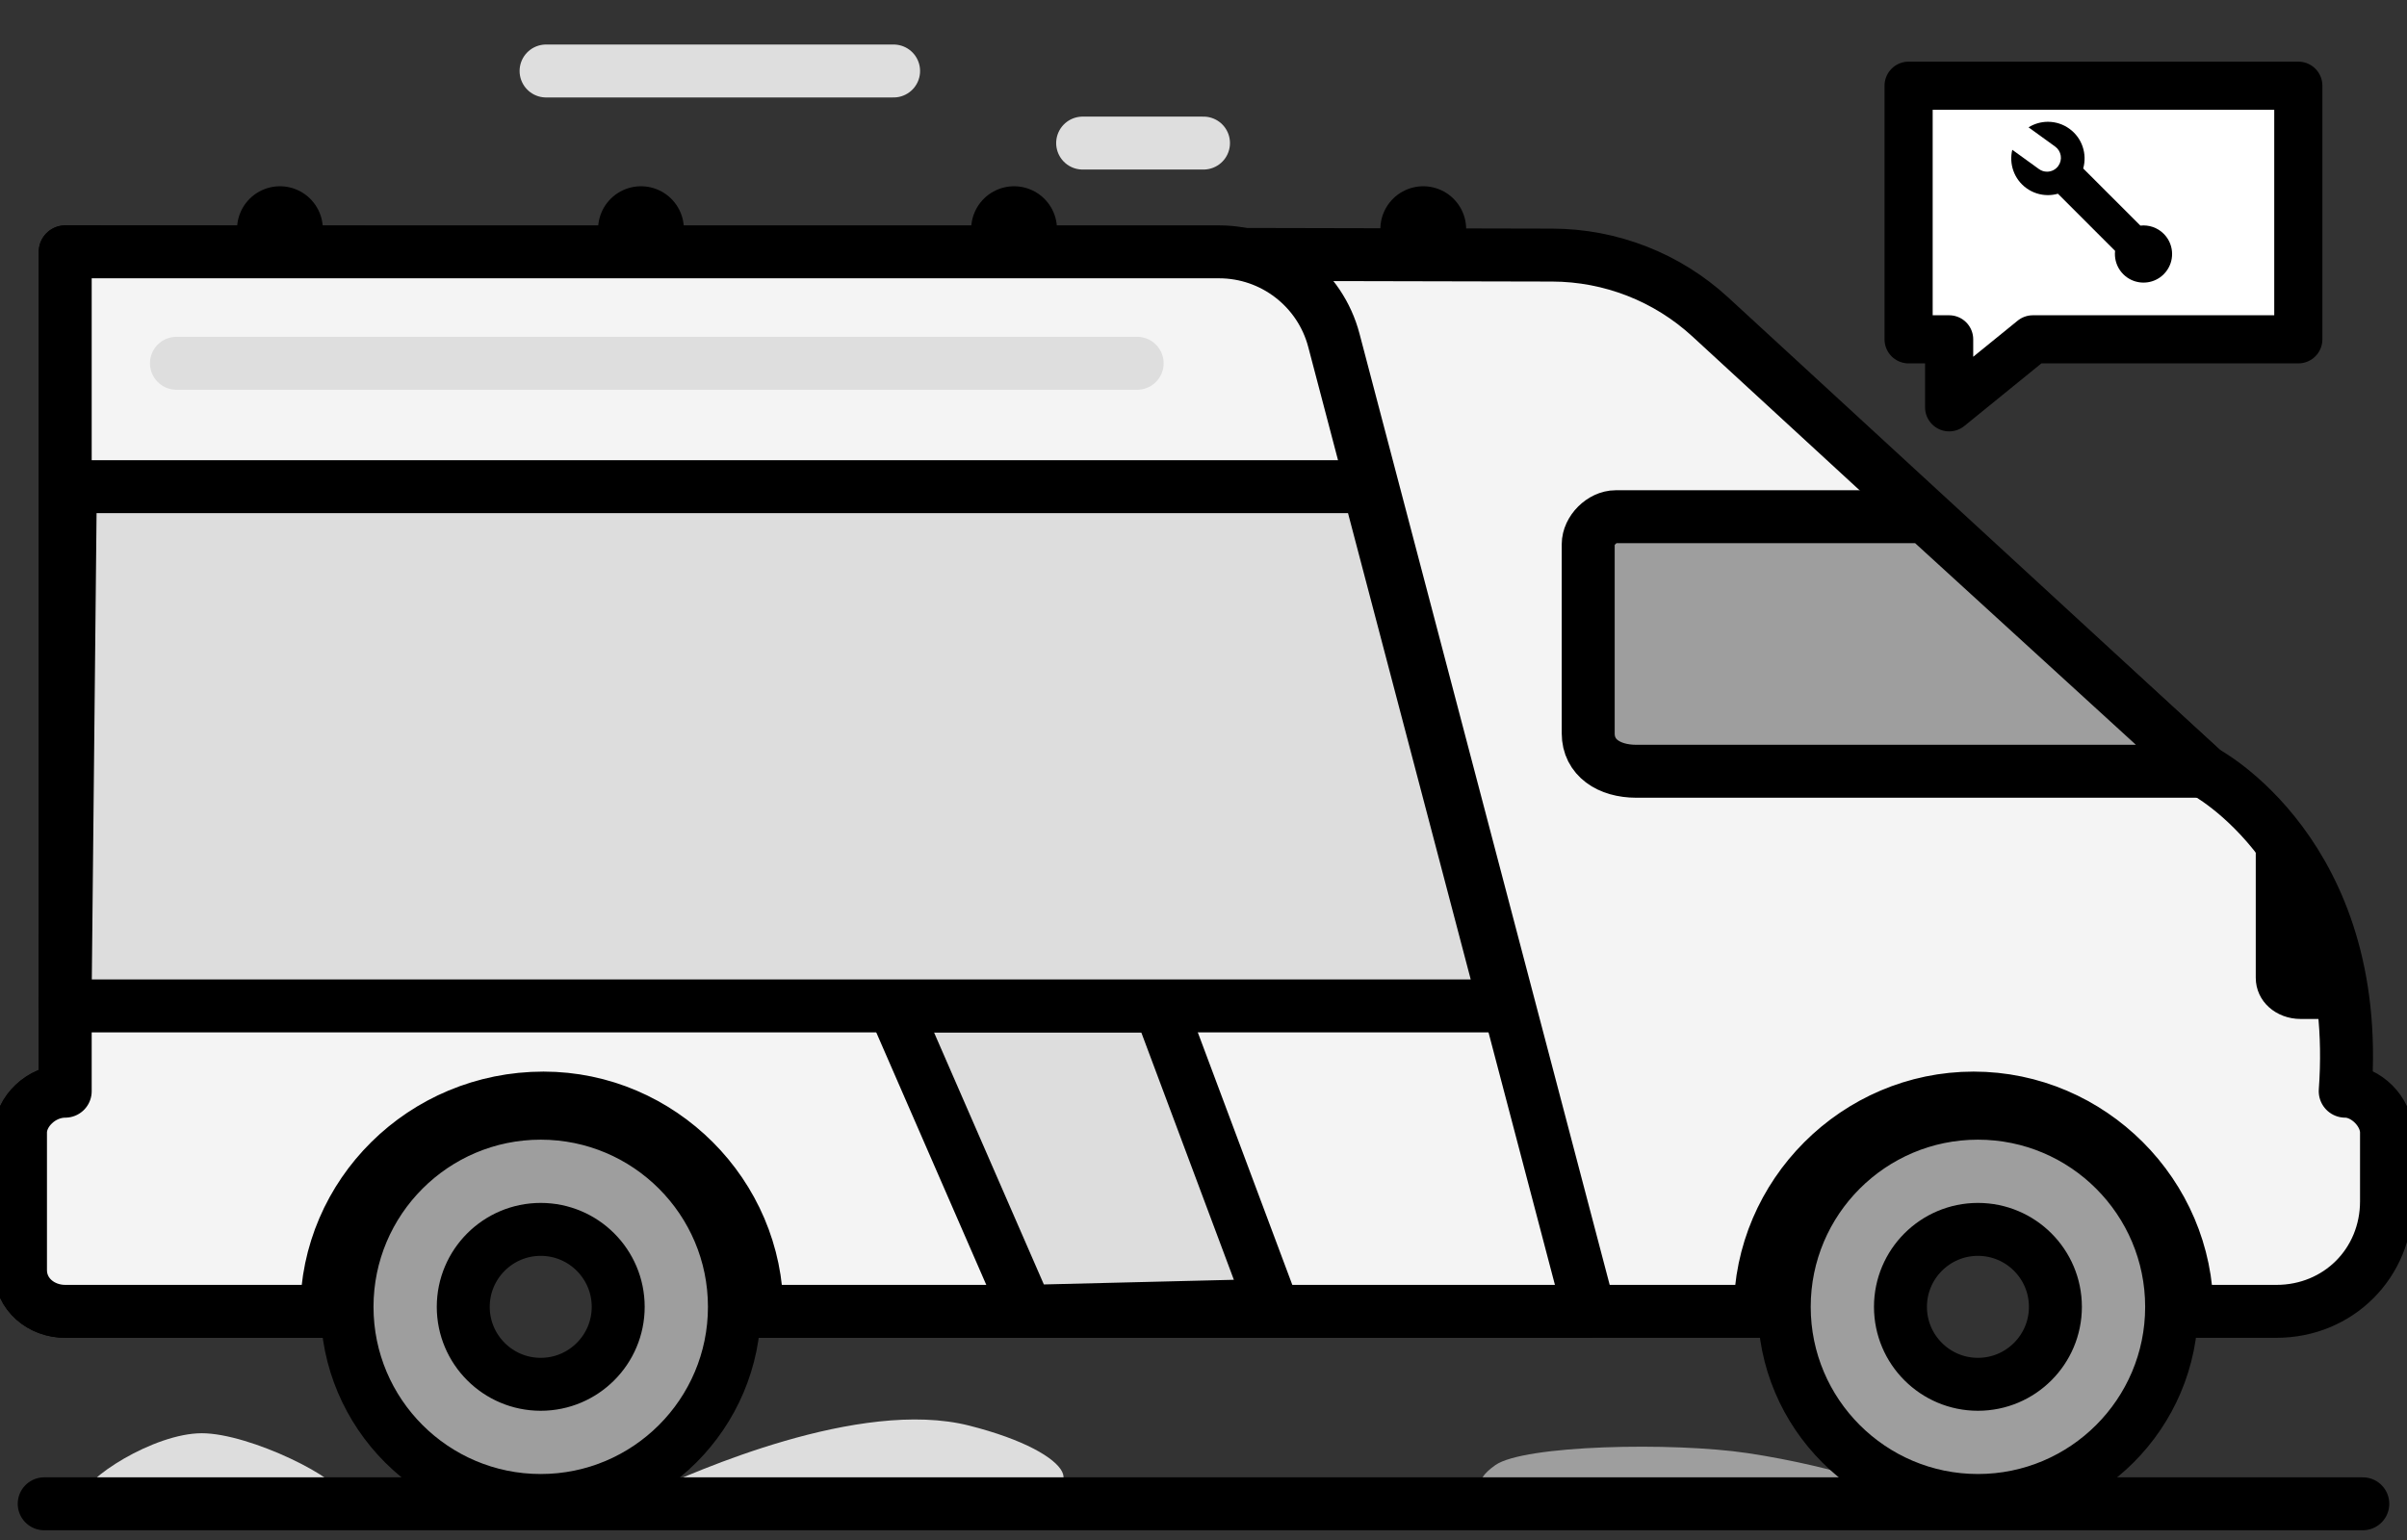 <?xml version="1.0" encoding="UTF-8" standalone="no"?><!DOCTYPE svg PUBLIC "-//W3C//DTD SVG 1.1//EN" "http://www.w3.org/Graphics/SVG/1.1/DTD/svg11.dtd"><svg width="100%" height="100%" viewBox="0 0 200 128" version="1.1" xmlns="http://www.w3.org/2000/svg" xmlns:xlink="http://www.w3.org/1999/xlink" xml:space="preserve" xmlns:serif="http://www.serif.com/" style="fill-rule:evenodd;clip-rule:evenodd;stroke-linecap:round;stroke-linejoin:bevel;stroke-miterlimit:1.5;"><rect x="0" y="0" width="200" height="128" fill="#333333" stroke="none"/><rect id="serviceavtaler" x="0" y="0" width="200" height="127.715" style="fill:none;"/><clipPath id="_clip1"><rect x="0" y="0" width="200" height="127.715"/></clipPath><g clip-path="url(#_clip1)"><path d="M23.26,23.932l0,-4.886" style="fill:none;stroke:#000;stroke-width:7.13px;"/><path d="M53.26,23.932l0,-4.886" style="fill:none;stroke:#000;stroke-width:7.13px;"/><path d="M118.26,23.932l0,-4.886" style="fill:none;stroke:#000;stroke-width:7.13px;"/><path d="M84.26,23.932l0,-4.886" style="fill:none;stroke:#000;stroke-width:7.13px;"/><path d="M16.769,119.126c3.986,0 11.736,3.842 11.736,5.307c0,1.464 -7.75,-0 -11.736,-0c-3.986,-0 -9.931,1.464 -9.931,-0c-0,-1.465 5.945,-5.307 9.931,-5.307Z" style="fill:#ddd;"/><path d="M54.328,123.857c3.219,-1.438 17.058,-7.678 26.197,-5.366c9.139,2.312 10.359,6.126 3.328,5.366c-7.032,-0.76 -13.323,-0.119 -17.937,0c-4.615,0.119 -20.111,3.809 -11.588,0Z" style="fill:#ddd;"/><path d="M124.244,121.779c2.366,-1.677 14.728,-1.93 20.962,-1c7.553,1.128 14.519,3.578 12.277,3.654c-6.566,0.221 -41.349,3.096 -33.239,-2.654Z" style="fill:#9e9e9e;"/><path d="M194.867,90.696c1.716,0 3.431,1.716 3.431,3.431l0,5.718c0,5.147 -4.003,9.15 -9.149,9.15l-7.434,-0c0,-9.721 -8.006,-17.727 -17.727,-17.727c-9.721,-0 -17.727,8.006 -17.727,17.727l-83.373,-0c-0,-9.721 -8.006,-17.727 -17.727,-17.727c-10.007,-0 -18.013,8.006 -18.013,17.727l-21.729,-0c-2.002,-0 -3.717,-1.43 -3.717,-3.431l-0,-11.437c-0,-1.715 1.715,-3.431 3.717,-3.431l-0,-69.764c-0,0 95.632,0.209 123.554,0.27c4.867,0.01 9.554,1.845 13.136,5.141c12.366,11.38 41.036,37.763 41.036,37.763c-0,-0 13.152,6.862 11.722,26.59Z" style="fill:#f4f4f4;stroke:#000;stroke-width:4.4px;stroke-linejoin:round;stroke-miterlimit:4;"/><path d="M101.29,20.932c4.484,0 8.404,3.023 9.544,7.359c5.565,21.166 21.22,80.704 21.22,80.704l-69.166,-0c-0,-9.721 -8.006,-17.727 -17.727,-17.727c-10.007,-0 -18.013,8.006 -18.013,17.727l-21.729,-0c-2.002,-0 -3.717,-1.43 -3.717,-3.431l-0,-11.437c-0,-1.715 1.715,-3.431 3.717,-3.431l-0,-69.764l95.871,0Z" style="fill:#f4f4f4;stroke:#000;stroke-width:4.4px;stroke-linejoin:round;stroke-miterlimit:4;"/><path d="M135.968,64.106l47.177,-0l-23.16,-21.158l-25.732,-0c-1.144,-0 -2.287,1.144 -2.287,2.287l-0,15.726c-0,2.001 1.715,3.145 4.002,3.145Z" style="fill:#9e9e9e;stroke:#000;stroke-width:4.4px;stroke-linecap:butt;stroke-linejoin:round;stroke-miterlimit:2;"/><path d="M187.433,67.823l0,13.438c0,2.001 1.716,3.431 3.717,3.431l3.717,-0c-0.858,-8.292 -4.289,-13.724 -7.434,-16.869Z"/><path d="M44.929,92.526c8.883,0 16.095,7.212 16.095,16.095c-0,8.883 -7.212,16.094 -16.095,16.094c-8.882,0 -16.094,-7.211 -16.094,-16.094c-0,-8.883 7.212,-16.095 16.094,-16.095Zm0,9.657c3.554,0 6.438,2.885 6.438,6.438c0,3.553 -2.884,6.438 -6.438,6.438c-3.553,-0 -6.437,-2.885 -6.437,-6.438c-0,-3.553 2.884,-6.438 6.437,-6.438Z" style="fill:#9e9e9e;stroke:#000;stroke-width:4.4px;stroke-linejoin:round;"/><path d="M164.349,92.526c8.882,0 16.094,7.212 16.094,16.095c0,8.883 -7.212,16.094 -16.094,16.094c-8.883,0 -16.095,-7.211 -16.095,-16.094c0,-8.883 7.212,-16.095 16.095,-16.095Zm-0,9.657c3.553,0 6.437,2.885 6.437,6.438c0,3.553 -2.884,6.438 -6.437,6.438c-3.553,-0 -6.438,-2.885 -6.438,-6.438c-0,-3.553 2.885,-6.438 6.438,-6.438Z" style="fill:#9e9e9e;stroke:#000;stroke-width:4.4px;stroke-linejoin:round;"/><path d="M3.673,124.991l192.654,-0" style="fill:none;fill-rule:nonzero;stroke:#000;stroke-width:4.4px;stroke-linejoin:round;stroke-miterlimit:10;"/><path d="M105.667,108.496l-9.312,-24.888l-22.105,-0l11.059,25.387l20.358,-0.499Z" style="fill:#ddd;stroke:#000;stroke-width:4.4px;stroke-linejoin:round;"/><path d="M113.704,40.448l-107.858,-0l-0.44,43.16l119.651,-0l-11.353,-43.16Z" style="fill:#ddd;stroke:#000;stroke-width:4.4px;stroke-linejoin:round;stroke-miterlimit:4;"/><path d="M14.662,30.195l79.826,-0" style="fill:none;stroke:#dedede;stroke-width:4.4px;"/><path d="M74.25,5.9l-28.877,0" style="fill:none;stroke:#dedede;stroke-width:4.4px;"/><path d="M100,11.892l-10.042,0" style="fill:none;stroke:#dedede;stroke-width:4.4px;"/><path d="M158.588,7.123l-0,21.081l3.368,0l-0,5.651l6.955,-5.651l22.058,0l0,-21.081l-32.381,0Z" style="fill:#fff;fill-rule:nonzero;stroke:#000;stroke-width:4px;stroke-linejoin:round;stroke-miterlimit:10;"/><path d="M170.191,10.123c0.611,0.005 1.226,0.193 1.759,0.579c1.065,0.771 1.485,2.103 1.146,3.299l4.75,4.75c0.691,-0.076 1.41,0.151 1.94,0.682c0.814,0.813 0.914,2.07 0.301,2.992c-0.086,0.13 -0.186,0.254 -0.301,0.368c-0.102,0.103 -0.212,0.194 -0.327,0.274c-0.816,0.566 -1.908,0.563 -2.721,-0.011c-0.11,-0.077 -0.214,-0.165 -0.312,-0.263c-0.099,-0.098 -0.186,-0.203 -0.264,-0.313c-0.341,-0.483 -0.48,-1.064 -0.418,-1.628l-4.75,-4.75c-0.268,0.076 -0.544,0.115 -0.822,0.116l-0.018,-0c-0.617,-0.002 -1.239,-0.19 -1.777,-0.579c-1.033,-0.748 -1.458,-2.023 -1.174,-3.189l2.213,1.601c0.205,0.149 0.443,0.22 0.679,0.219l0.013,-0c0.351,-0.006 0.695,-0.17 0.916,-0.476c0.373,-0.516 0.258,-1.236 -0.257,-1.609l-2.213,-1.602c0.478,-0.297 1.027,-0.454 1.582,-0.46l0.028,0l0.027,0Z"/></g></svg>